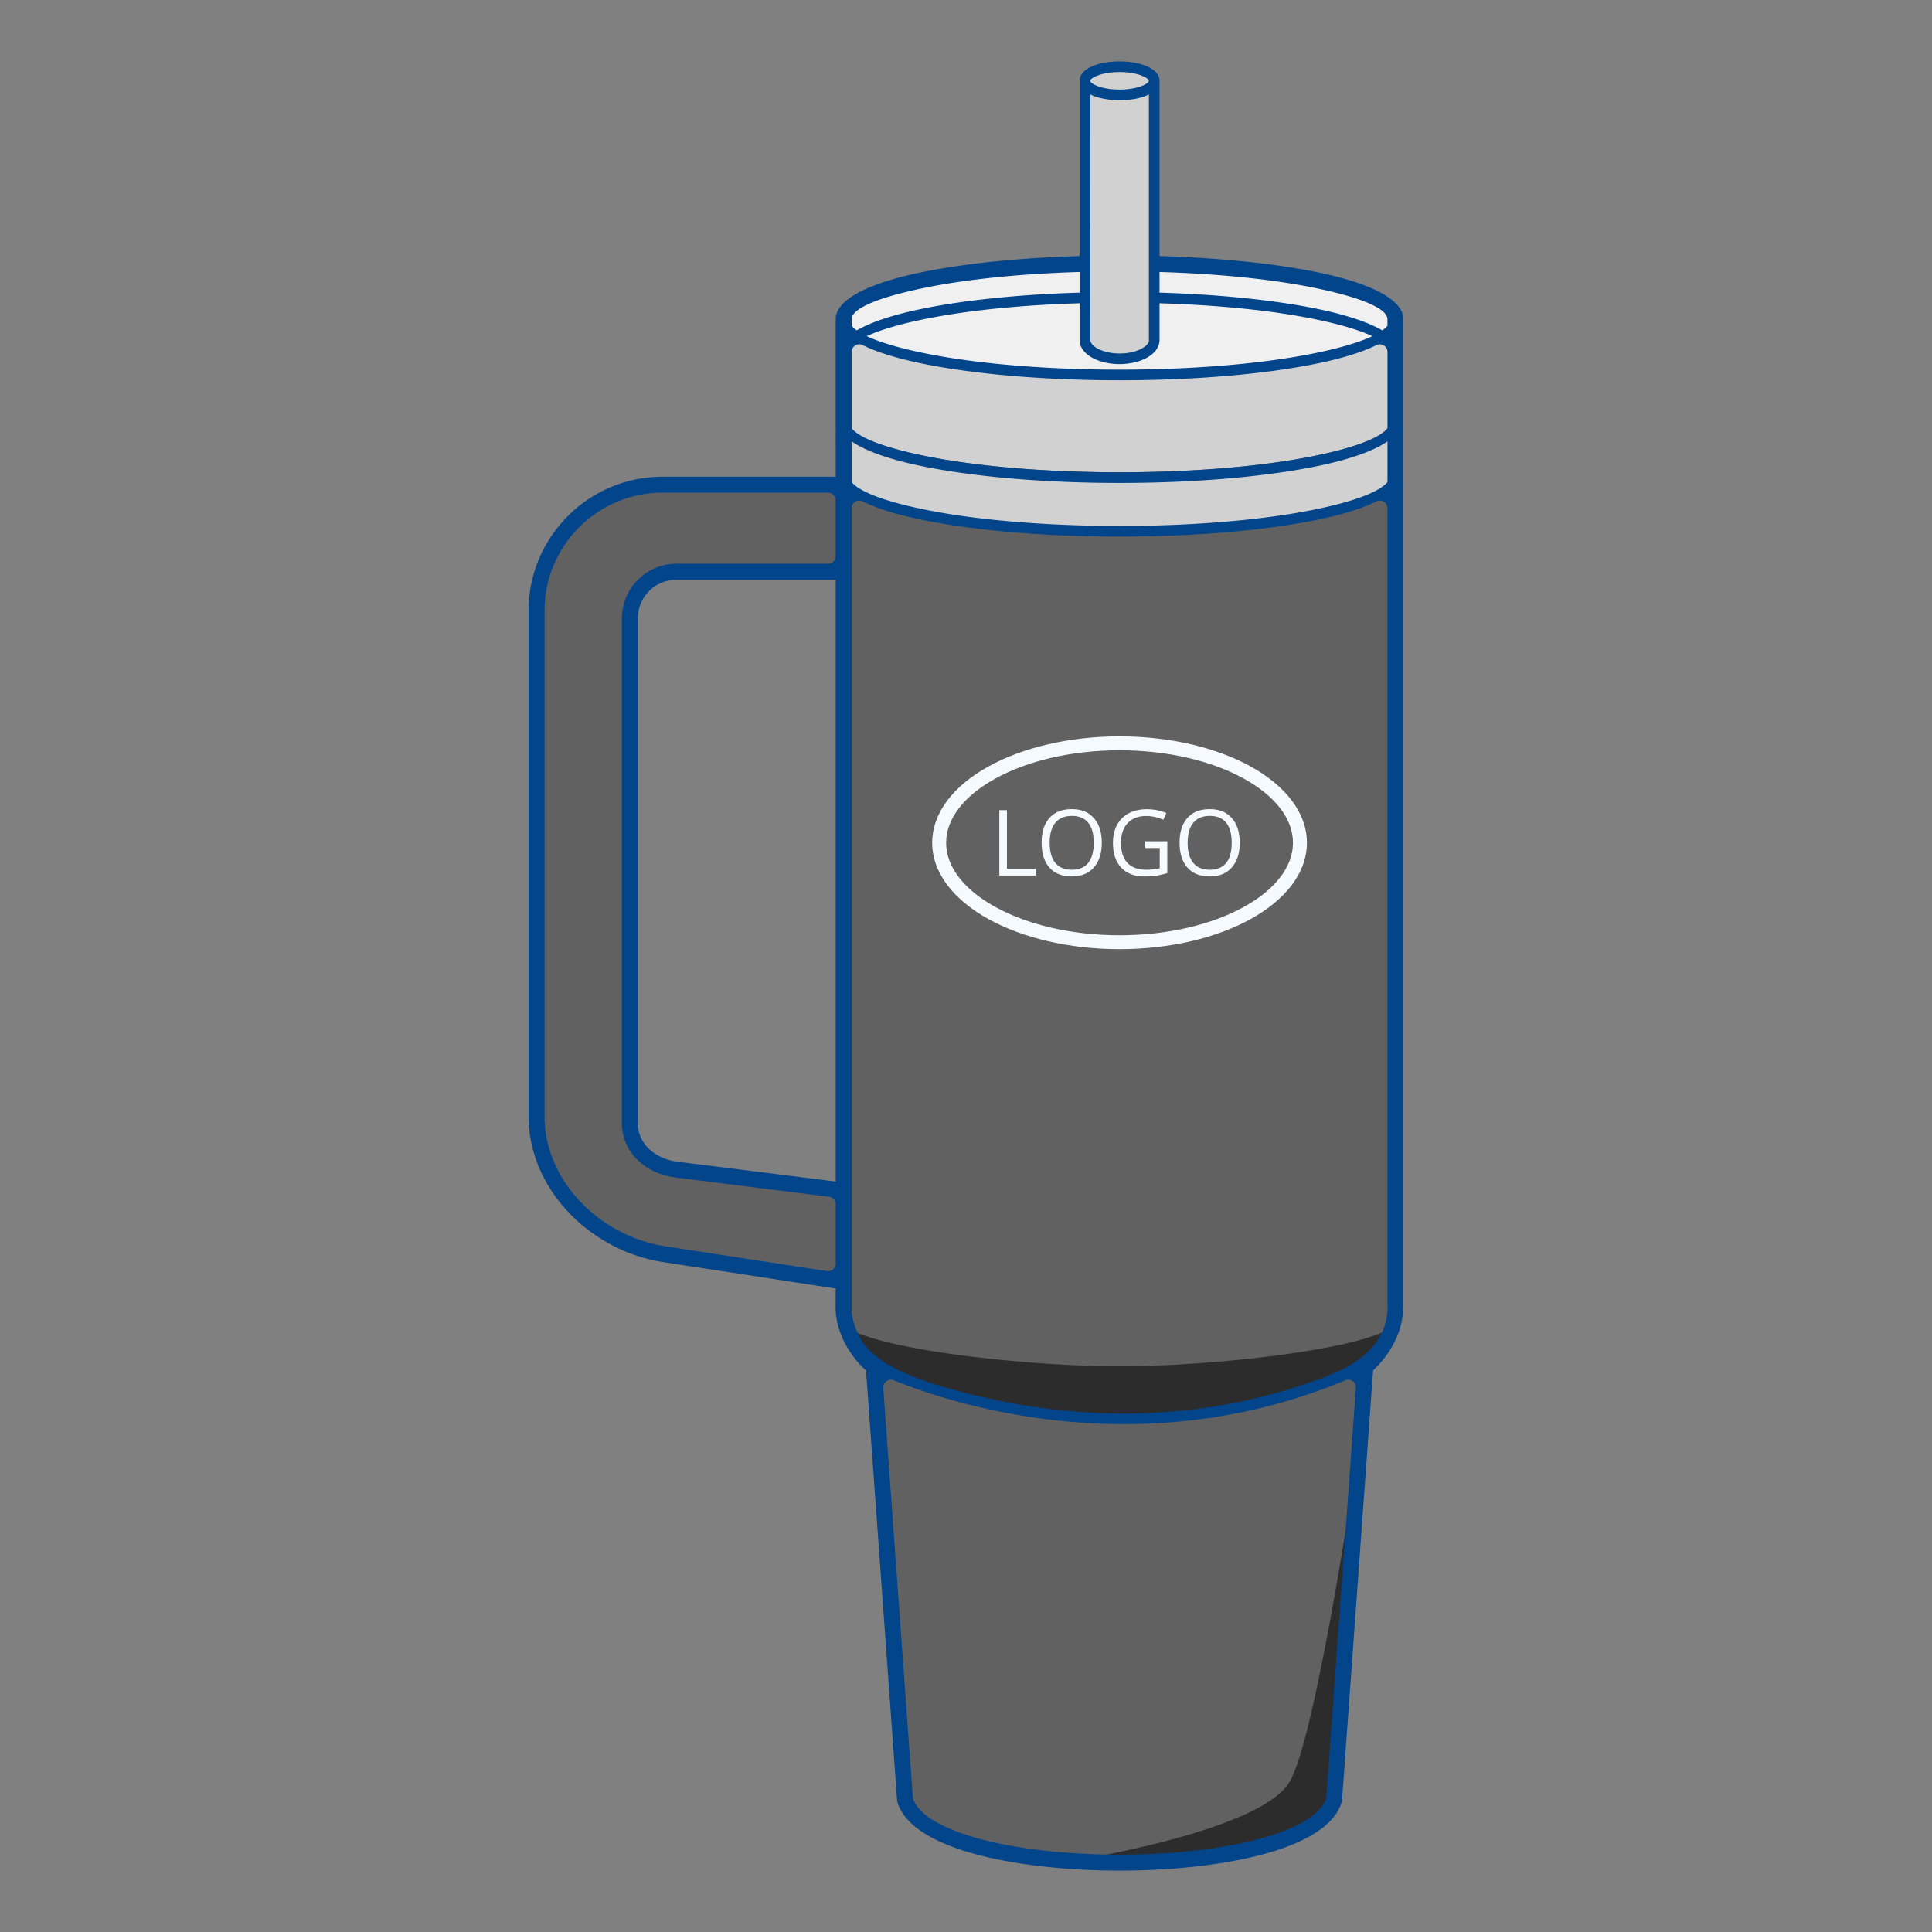 <svg id="Layer_1" xmlns="http://www.w3.org/2000/svg" version="1.1" viewBox="0 0 150 150"><rect x="0" y="0" width="150" height="150" fill="#808080" stroke="none"/><defs><style>.st0{fill:#02458b}.st2,.st3,.st4{fill-rule:evenodd}.st5{fill:#f5faff}.st2{fill:#616161}.st3{fill:#d1d1d1}.st4{fill:#2c2c2c}</style></defs><path class="st4" d="M108.342 24.783v76.471l-.019-.003s-.037 3.438-2.689 5.164c-2.652 1.725-12.255 3.639-18.602 3.667-6.347-.028-16.242-1.608-18.842-3.667-2.6-2.06-2.624-3.707-2.688-4.629V24.783c0 2.392 9.59 4.33 21.42 4.33s21.42-1.939 21.42-4.33Z"/><path class="st2" d="M108.342 24.783v76.471l-.019-.003s.09.764-.26 1.836a9.597 9.597 0 0 1-.529.271c-3.295 1.57-13.63 2.708-20.622 2.727-6.991-.018-17.327-1.157-20.622-2.727-.187-.09-.363-.179-.527-.27a5.454 5.454 0 0 1-.261-1.302V24.783c0 2.392 9.59 4.33 21.42 4.33s21.42-1.939 21.42-4.33Z"/><path class="st3" d="M108.342 24.783v7.38h-.522l.1.494.008.051v.043c.001.971-2.269 1.917-5.94 2.659-3.847.778-9.173 1.259-15.066 1.259s-11.219-.481-15.066-1.259c-3.671-.742-5.942-1.687-5.942-2.659.007-.184.072-.405.109-.588h-.522v-7.38c0 2.391 9.59 4.33 21.42 4.33s21.42-1.939 21.42-4.33Z"/><path class="st2" d="m67.852 106.321 2.415 33.427c1.971 6.487 31.34 6.487 33.311 0l2.415-33.427-.209-.026-.148.12c-2.713 1.725-12.514 3.962-18.861 3.99-6.347-.028-15.198-2.264-18.583-3.99l-.145-.118-.193.023Z"/><path class="st4" d="M83.201 144.49c8.883.6 19.234-.98 20.376-4.741l2.05-28.384c-.009.065-3.265 22.848-5.448 26.887-1.893 3.502-13.811 5.709-16.978 6.238Z"/><path class="st2" d="M65.502 99.514 51.56 97.373c-5.307-.815-9.901-5.33-9.901-10.702v-39.27c0-5.372 4.396-9.768 9.768-9.768h14.076v6.754H52.52a3.632 3.632 0 0 0-3.621 3.621v39.178c0 1.991 1.644 3.374 3.621 3.621l12.983 1.628v7.079Z"/><path d="M86.922 20.452c11.83 0 21.42 1.939 21.42 4.331s-9.59 4.33-21.42 4.33-21.42-1.939-21.42-4.33 9.59-4.331 21.42-4.331Z" style="fill-rule:evenodd;fill:#f0f0f0"/><path class="st3" d="M108.342 36.916v-4.165c0 2.392-9.59 4.33-21.42 4.33s-21.42-1.939-21.42-4.33v4.165c0 2.392 9.59 4.33 21.42 4.33s21.42-1.939 21.42-4.33Zm0-4.165v-.175h-.018a.86.86 0 0 1 .018.175Zm-42.822-.175h-.018v.175c0-.059.007-.117.018-.175Z"/><path class="st5" d="M86.922 57.173c3.959 0 7.554.891 10.163 2.328 2.708 1.492 4.383 3.59 4.383 5.932s-1.676 4.44-4.383 5.932c-2.609 1.438-6.204 2.328-10.163 2.328s-7.554-.891-10.163-2.328c-2.708-1.492-4.383-3.589-4.383-5.932s1.675-4.44 4.383-5.932c2.609-1.438 6.204-2.328 10.163-2.328Zm9.643 3.274c-2.458-1.354-5.868-2.194-9.643-2.194s-7.186.839-9.643 2.194c-2.362 1.302-3.822 3.067-3.822 4.986s1.46 3.685 3.822 4.986c2.458 1.354 5.868 2.194 9.643 2.194s7.186-.839 9.643-2.194c2.361-1.302 3.822-3.067 3.822-4.986s-1.46-3.685-3.822-4.986Z"/><path class="st5" d="M77.588 67.975v-5.076h.59v4.543h2.238v.533h-2.828Zm7.954-2.544c0 .813-.206 1.452-.616 1.917-.412.466-.983.698-1.715.698-.748 0-1.325-.228-1.73-.686-.406-.457-.61-1.102-.61-1.934 0-.827.204-1.467.611-1.922.408-.454.986-.682 1.736-.682.73 0 1.299.232 1.709.695.41.463.615 1.102.615 1.915Zm-4.045-.001c0 .687.146 1.209.439 1.564.294.355.719.533 1.276.533.563 0 .988-.176 1.275-.531.287-.354.43-.877.43-1.566 0-.682-.142-1.2-.429-1.553-.285-.353-.709-.53-1.269-.53s-.989.178-1.283.534c-.293.355-.439.872-.439 1.549Zm7.408-.113h1.725v2.469c-.269.085-.541.15-.819.194-.278.044-.6.066-.965.066-.769 0-1.367-.228-1.795-.686-.427-.457-.642-1.097-.642-1.922 0-.527.107-.989.317-1.386.212-.397.517-.7.914-.91.398-.21.865-.314 1.4-.314.542 0 1.046.099 1.513.297l-.229.521a3.37 3.37 0 0 0-1.322-.292c-.619 0-1.101.184-1.448.552-.347.368-.52.878-.52 1.531 0 .685.167 1.205.501 1.559.335.355.826.531 1.474.531.351 0 .695-.04 1.031-.122v-1.563h-1.135v-.526Zm7.349.114c0 .813-.206 1.452-.616 1.917-.412.466-.982.698-1.715.698-.748 0-1.325-.228-1.73-.686-.406-.457-.61-1.102-.61-1.934 0-.827.204-1.467.611-1.922.407-.454.986-.682 1.735-.682.73 0 1.299.232 1.709.695.41.463.615 1.102.615 1.915Zm-4.045-.001c0 .687.146 1.209.439 1.564.293.355.719.533 1.276.533.563 0 .988-.176 1.275-.531.287-.354.43-.877.43-1.566 0-.682-.142-1.2-.429-1.553-.285-.353-.709-.53-1.269-.53s-.989.178-1.283.534c-.293.355-.439.872-.439 1.549Z"/><path class="st0" d="M108.961 24.783v76.47c0 .109-.01.237-.013.35-.025.862-.318 2.896-2.341 4.79l-2.413 33.399a.621.621 0 0 1-.044.189c-.543 1.673-2.555 2.929-5.367 3.783-3.223.979-7.548 1.469-11.861 1.469s-8.639-.49-11.861-1.468c-2.843-.863-4.868-2.137-5.385-3.838a.653.653 0 0 1-.025-.135l-2.413-33.381a7.905 7.905 0 0 1-1.519-1.903c-.619-1.098-.793-2.083-.835-2.68-.02-.585-.002-1.196-.002-1.783l-13.415-2.06c-2.849-.438-5.504-1.892-7.419-3.962-1.846-1.995-3.009-4.564-3.009-7.353V47.4c0-2.857 1.169-5.454 3.051-7.336a10.358 10.358 0 0 1 7.336-3.051h13.457v-12.23c0-1.532 2.588-2.821 6.772-3.667 3.32-.671 7.701-1.126 12.576-1.249v1.238c-4.802.122-9.097.565-12.335 1.22-3.568.722-5.776 1.598-5.776 2.458v.509c.098.121.23.241.395.361 1.141-.665 2.922-1.242 5.179-1.699 3.306-.668 7.672-1.121 12.536-1.244v.825c-4.815.122-9.124.567-12.375 1.225-1.966.397-3.531.853-4.56 1.34 1.029.487 2.594.943 4.56 1.341 3.847.778 9.173 1.259 15.066 1.259s11.218-.481 15.065-1.259c1.967-.397 3.531-.853 4.56-1.34-1.029-.487-2.593-.943-4.56-1.34-3.252-.658-7.56-1.103-12.375-1.225v-.825c4.864.123 9.23.576 12.536 1.244 2.258.457 4.038 1.034 5.179 1.699.164-.119.296-.24.395-.361v-.509c0-.86-2.207-1.736-5.776-2.458-3.238-.655-7.532-1.098-12.334-1.22v-1.238c4.876.123 9.256.578 12.576 1.249 4.184.846 6.772 2.135 6.772 3.667Zm-1.238 9.483c-1.101.772-3.036 1.437-5.574 1.951-3.905.789-9.29 1.278-15.227 1.278s-11.322-.488-15.227-1.278c-2.537-.513-4.473-1.179-5.574-1.951v3.16c.636.788 2.711 1.538 5.736 2.149 3.847.778 9.172 1.259 15.065 1.259s11.218-.481 15.065-1.259c3.025-.611 5.1-1.361 5.736-2.149v-3.16Zm-.858 4.664c-1.136.561-2.745 1.052-4.717 1.451-3.906.79-9.29 1.278-15.227 1.278s-11.321-.488-15.227-1.278c-1.972-.399-3.581-.89-4.717-1.451a.58.58 0 0 0-.577.028.578.578 0 0 0-.281.505v62.313c.037.48.182 1.256.673 2.126 1.397 2.513 5.93 3.702 9.089 4.469 6.168 1.498 15.504 2.494 25.598-.961 2.732-.935 6.144-2.266 6.252-5.859.005-.158-.01-.429-.01-.612V39.462a.58.58 0 0 0-.281-.505.58.58 0 0 0-.577-.028Zm-40.744-5.67c.636.788 2.71 1.538 5.735 2.15 3.847.778 9.173 1.259 15.066 1.259s11.219-.481 15.066-1.259c3.025-.611 5.099-1.361 5.735-2.15v-5.93a.58.58 0 0 0-.281-.505.578.578 0 0 0-.577-.028c-1.136.561-2.745 1.052-4.717 1.451-3.905.79-9.29 1.278-15.227 1.278s-11.322-.488-15.227-1.278c-1.972-.399-3.58-.89-4.716-1.451a.578.578 0 0 0-.577.028.578.578 0 0 0-.281.505v5.93Zm38.325 73.908c-15.948 6.655-30.597 1.808-35.054 0a.581.581 0 0 0-.573.07.582.582 0 0 0-.243.524l2.303 31.875c.422 1.227 2.128 2.216 4.541 2.948 3.095.94 7.294 1.41 11.504 1.41s8.408-.47 11.503-1.41c2.412-.733 4.118-1.721 4.54-2.948l2.302-31.877a.58.58 0 0 0-.245-.525.582.582 0 0 0-.576-.066ZM64.882 43.173v-4.327a.595.595 0 0 0-.594-.594H51.425a9.12 9.12 0 0 0-6.46 2.688 9.123 9.123 0 0 0-2.688 6.461v39.27c0 2.465 1.034 4.742 2.676 6.516 1.728 1.867 4.125 3.179 6.699 3.574l12.546 1.926a.58.58 0 0 0 .477-.136.574.574 0 0 0 .207-.451v-4.595a.592.592 0 0 0-.52-.59L52.444 91.42c-1.159-.145-2.223-.639-2.983-1.399a3.943 3.943 0 0 1-1.182-2.836V48.008a4.23 4.23 0 0 1 1.244-2.991l.003-.003a4.23 4.23 0 0 1 2.994-1.246h11.769a.596.596 0 0 0 .594-.595Zm0 48.561V45.007H52.519c-.826 0-1.577.337-2.119.88l-.003.002a2.99 2.99 0 0 0-.88 2.119v39.177c0 .785.314 1.454.819 1.96.566.566 1.371.936 2.257 1.047l12.289 1.542Z"/><path class="st3" d="M86.922 5.18c1.486 0 2.691.489 2.691 1.093s-1.204 1.093-2.691 1.093-2.69-.489-2.69-1.093 1.204-1.093 2.69-1.093Z"/><path class="st3" d="M89.613 26.389c0 .811-1.205 1.467-2.691 1.467s-2.691-.656-2.691-1.467V6.272c0 .594 1.167 1.078 2.621 1.092h.138c1.454-.015 2.621-.498 2.621-1.092v20.117Z"/><path class="st0" d="M89.2 26.389V7.327l-.001.001h-.003l-.003.003h-.003l-.003.003h-.003l-.001.002h-.001l-.003.002h-.003l-.003.003h-.003l-.003.003h-.003l-.003.003h-.003l-.003.003h-.003l-.003.003h-.003l-.003.003h-.003l-.003.003h-.003l-.003.003h-.003l-.001.002h-.002l-.003.002h-.003l-.003.003h-.003l-.003.003h-.003l-.003.003h-.003l-.003.003h-.003l-.003.003h-.003l-.003.003h-.003l-.003.003h-.003l-.003.003h-.003v.002h-.002l-.003.002h-.003l-.003.003h-.003l-.003.003h-.003l-.003.003h-.003l-.002.002-.003.002h-.003l-.003.003h-.003l-.003.003h-.003l-.003.003h-.003l-.003.003-.003.001-.024.01h-.003l-.021.01-.004.002-.021.008-.004.002-.021.008-.005.002-.021.008-.005.002-.021.007-.005.002-.02.007c-.516.184-1.185.295-1.909.295a6.136 6.136 0 0 1-1.681-.221l-.01-.003a3.643 3.643 0 0 1-.243-.08l-.021-.007-.005-.002-.021-.008-.005-.002-.072-.028h-.003l-.024-.012-.006-.003h-.003l-.006-.004h-.003l-.006-.004h-.003l-.003-.003h-.001l-.002-.001h-.003l-.003-.003h-.003l-.003-.003h-.003l-.003-.003h-.003l-.003-.003h-.002v-.001h-.003l-.003-.003h-.003l-.003-.003h-.003l-.003-.003h-.003l-.021-.011h-.003l-.003-.003h-.003l-.003-.003h-.002l-.001-.001h-.003l-.003-.003h-.003l-.003-.003h-.003l-.003-.003h-.003l-.003-.003h-.003v-.001h-.003l-.003-.003h-.003l-.006-.004h-.003l-.003-.003h-.003l-.009-.006h-.003l-.003-.003-.003-.002h-.003l-.003-.003V26.39c.001.243.22.484.573.676.428.234 1.031.378 1.706.378s1.278-.145 1.706-.378c.353-.192.572-.433.572-.676ZM86.922 4.767c.796 0 1.524.134 2.057.351.646.262 1.046.668 1.046 1.155V26.39c0 .568-.384 1.061-1.004 1.399-.545.297-1.289.481-2.1.481s-1.555-.184-2.099-.481c-.62-.338-1.004-.831-1.004-1.399V6.272c0-.487.401-.892 1.046-1.155.533-.217 1.262-.351 2.057-.351Zm1.747 1.115c-.44-.178-1.058-.289-1.748-.289s-1.308.111-1.747.289c-.327.133-.53.274-.53.391a.15.15 0 0 0 .032.086l.002.003.002.003.002.003.003.003.005.006.003.003.003.003.003.003.003.003.003.003.003.003.003.003.003.003.003.003.004.004.003.002.004.004.003.002.004.004.003.003.014.012.005.004.003.002.024.018.006.005h.002l.034.025h.001a.872.872 0 0 0 .06.037s.01.007.01.007l.011.006.011.006.011.006.011.006.011.006.011.006h.001l.011.006h.001l.011.007h.002l.011.006h.002l.011.006h.002l.01.006h.003l.01.006h.003l.01.006h.003l.014.008.01.005.004.002.089.037c.44.179 1.058.289 1.748.289s1.308-.111 1.748-.289c.041-.016.08-.033.117-.05h.004l.01-.007.04-.019h.002l.011-.006h.002l.011-.006h.002l.011-.007h.001l.011-.006.011-.006.011-.006.011-.007.011-.006.011-.006.01-.007.01-.006.01-.006.009-.006h.001l.009-.006h.001l.064-.044.006-.005.037-.03.003-.003a.307.307 0 0 0 .067-.078v-.002l.003-.004v-.002l.007-.011.002-.004.002-.006.001-.006.001-.005.001-.006v-.023c0-.117-.203-.258-.53-.391Z"/></svg>